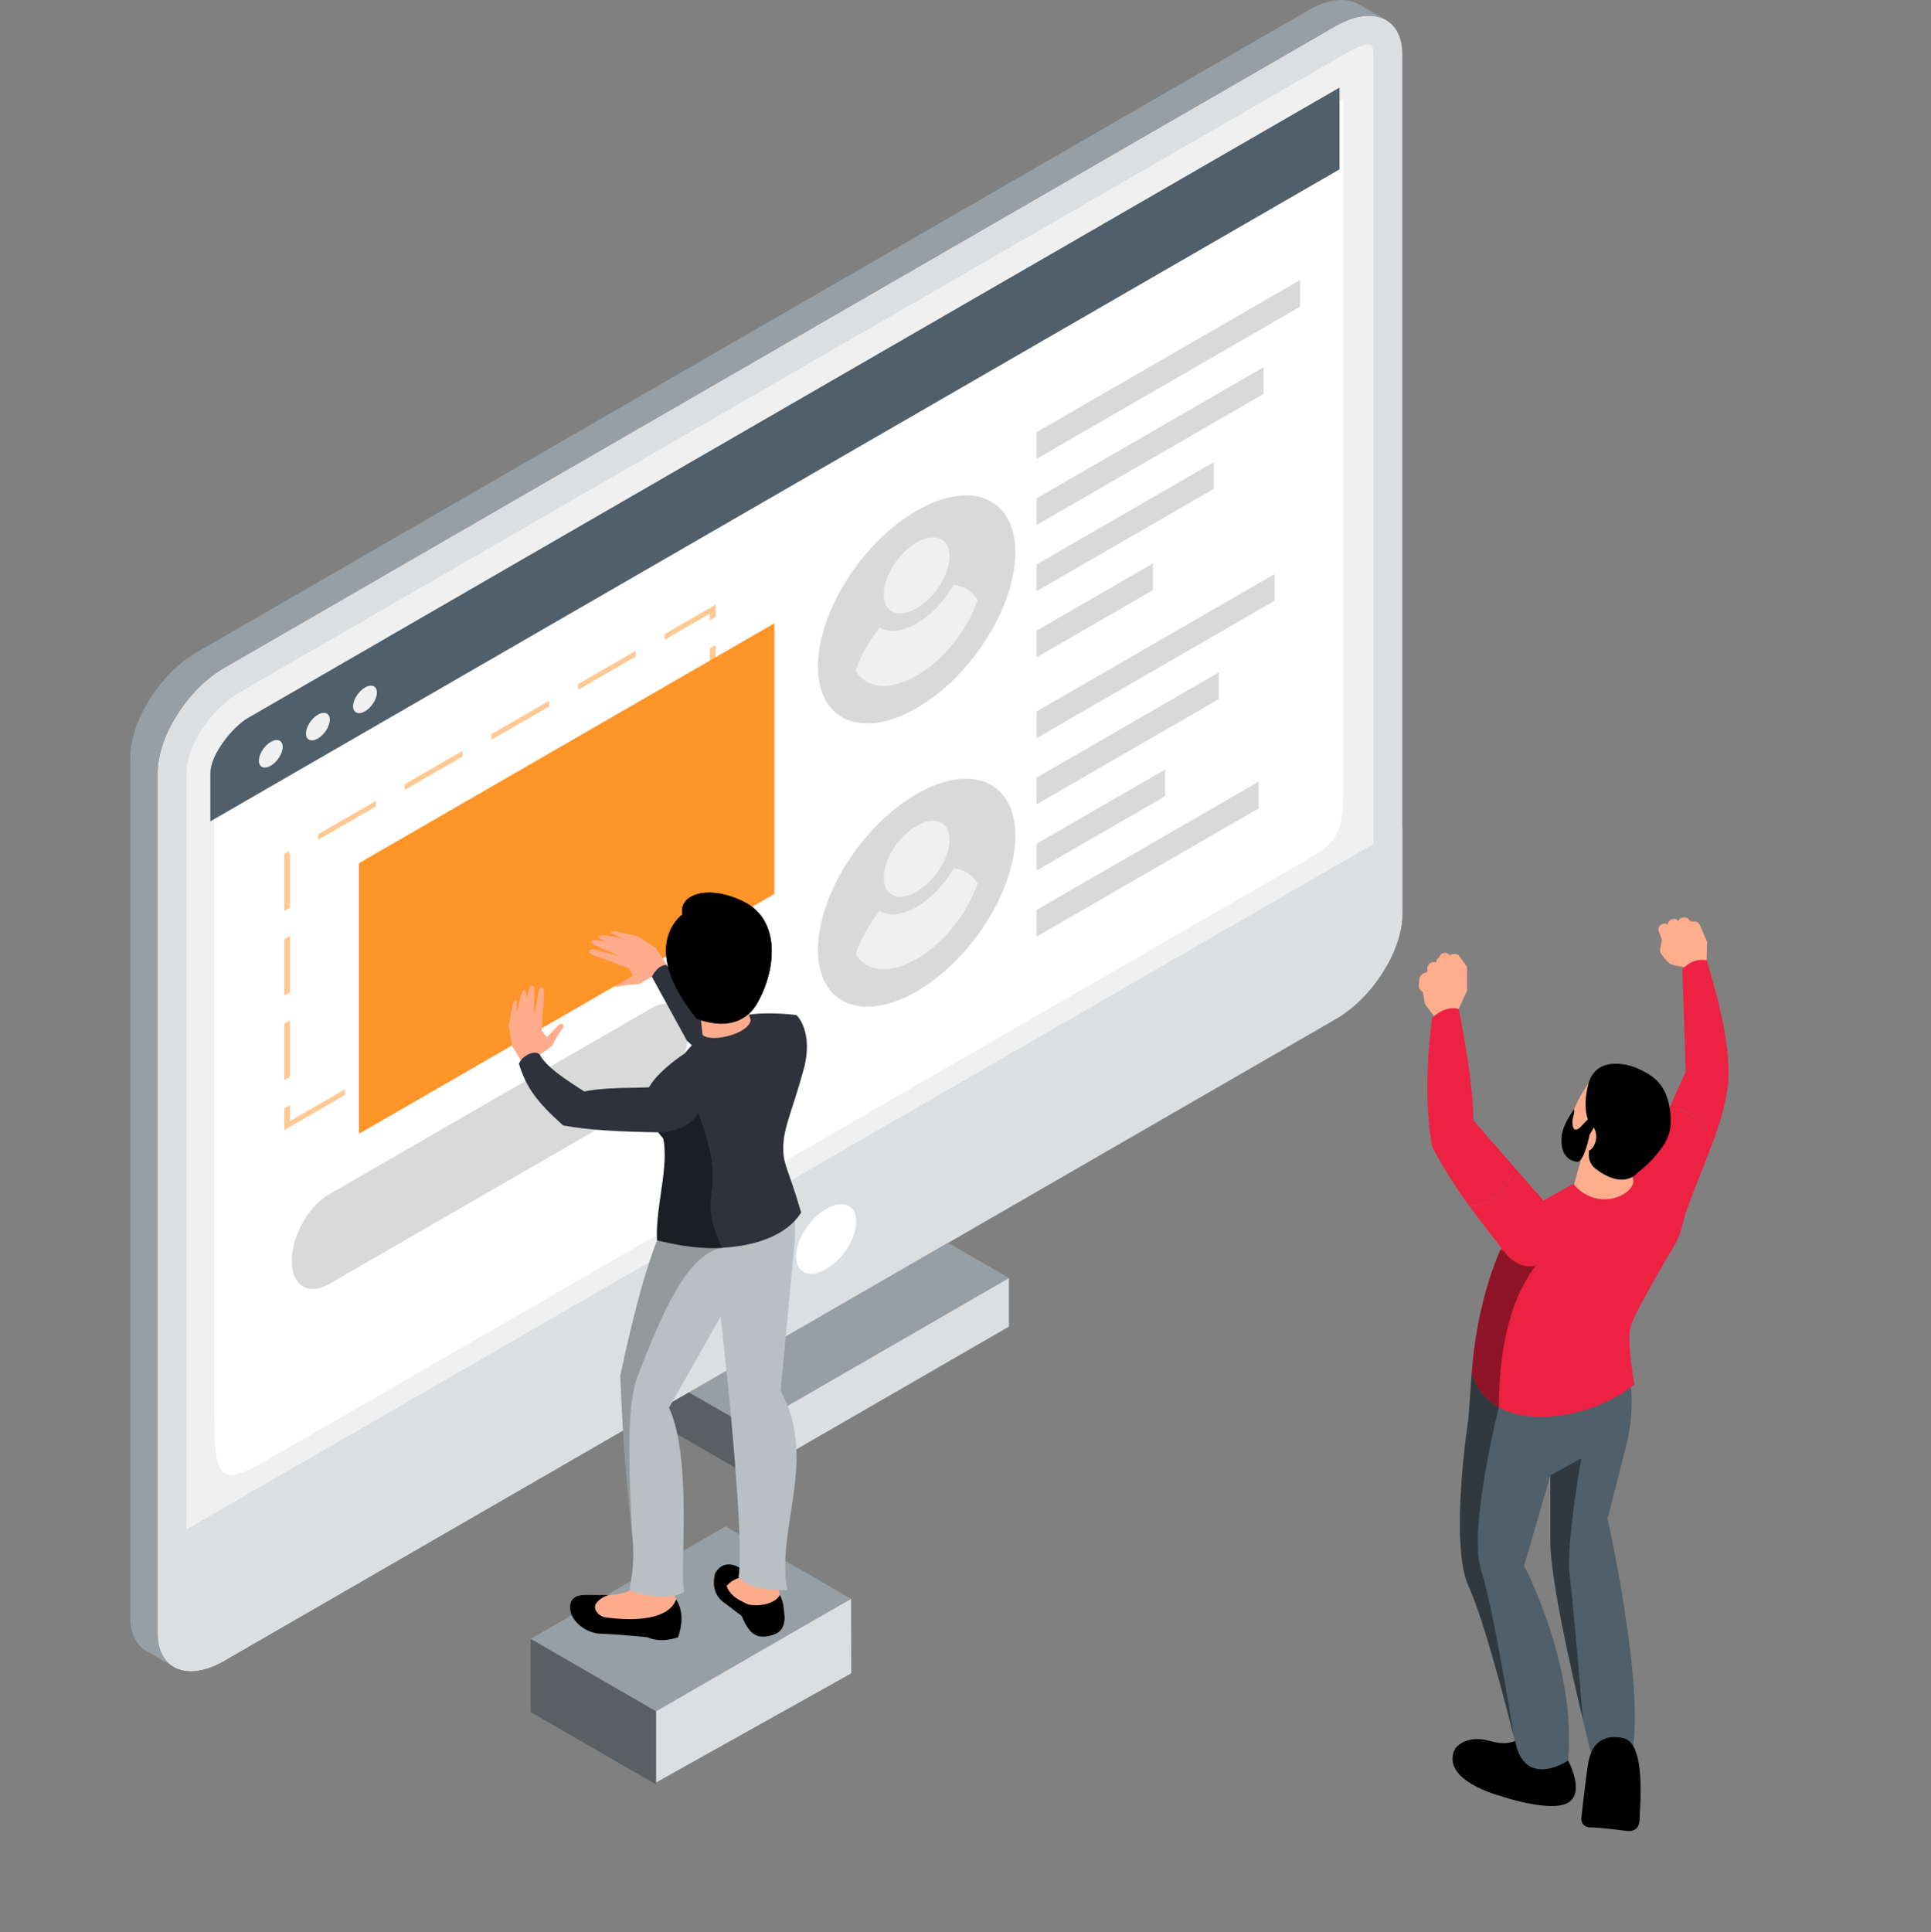 <?xml version="1.0" encoding="UTF-8"?>
<svg xmlns="http://www.w3.org/2000/svg" xmlns:xlink="http://www.w3.org/1999/xlink" viewBox="0 0 587 587.302">
  <rect x="0" y="0" width="587" height="587.302" fill="#808080" stroke="none"/>
  <defs>
    <style>
      .cls-1 {
        fill: none;
      }

      .cls-2, .cls-3 {
        fill: #2f323d;
      }

      .cls-4 {
        fill: #969fa5;
      }

      .cls-4, .cls-5, .cls-6, .cls-7, .cls-8, .cls-9, .cls-10, .cls-11, .cls-12 {
        fill-rule: evenodd;
      }

      .cls-5 {
        fill: #fff;
      }

      .cls-13, .cls-14, .cls-12, .cls-3 {
        mix-blend-mode: multiply;
      }

      .cls-13, .cls-12, .cls-3 {
        opacity: .4;
      }

      .cls-15 {
        fill: #ffad8d;
      }

      .cls-16, .cls-7, .cls-10 {
        fill: #ff9428;
      }

      .cls-6 {
        fill: #dcdfe1;
      }

      .cls-7, .cls-14 {
        opacity: .5;
      }

      .cls-8 {
        fill: #f0f0f0;
      }

      .cls-17, .cls-14 {
        isolation: isolate;
      }

      .cls-18 {
        fill: #ed2243;
      }

      .cls-9 {
        fill: #d9d9d9;
      }

      .cls-19 {
        fill: #b9bfc3;
      }

      .cls-20 {
        fill: #ffac8c;
      }

      .cls-11, .cls-21 {
        fill: #505f69;
      }

      .cls-22 {
        clip-path: url(#clippath);
      }
    </style>
    <clipPath id="clippath">
      <rect class="cls-1" x="188.558" y="376.627" width="31.047" height="89.462"/>
    </clipPath>
  </defs>
  <g class="cls-17">
    <g id="Ebene_1" data-name="Ebene 1">
      <g>
        <path class="cls-6" d="M47.91,234.956v261.343c0,11.098,9.044,14.954,20.166,8.53,56.301-32.52,112.676-65.042,168.977-97.562,56.3-32.519,112.675-65.039,169.015-97.559,11.123-6.422,20.204-20.757,20.204-31.853V16.46c0-11.097-9.08-15.001-20.204-8.579-56.337,32.521-112.726,65.073-169.015,97.56-56.312,32.501-112.675,65.095-168.977,97.612-11.122,6.424-20.166,20.807-20.166,31.904Z"/>
        <path class="cls-6" d="M47.91,469.931v26.369c0,11.098,9.044,14.954,20.166,8.53,56.301-32.52,112.676-65.042,168.977-97.562,56.3-32.519,112.675-65.039,169.015-97.559,11.123-6.422,20.204-20.757,20.204-31.853v-26.371L47.91,469.931Z"/>
        <path class="cls-8" d="M56.685,234.956v229.909l360.812-208.316V16.46c0-.526-.118-2.365-.567-2.773-1.224-.797-5.459,1.207-6.477,1.793-56.337,32.521-112.675,65.044-169.014,97.561-56.337,32.515-112.647,65.079-168.974,97.611-7.461,4.31-15.78,15.504-15.78,24.305Z"/>
        <path class="cls-5" d="M83.512,442.453l.287-.165.225-.131,1.255-.725.903-.521,1.282-.74.26-.149.268-.155.016-.008.689-.398.451-.261.561-.324.515-.297.395-.229.475-.274.33-.191.098-.056.856-.493.817-.473.003-.002.26-.151.117-.067.136-.078.4-.232.312-.18.244-.141.101-.058.079-.047.363-.208.26-.151.222-.128,300.59-173.545.193-.112.192-.112.193-.111.191-.111.191-.11c3.939-2.276,7.463-4.396,9.255-8.106,1.789-3.711,1.846-9.014,1.848-14.55V30.039c-54.298,31.344-108.596,62.689-162.897,94.03-56.336,32.515-112.645,65.077-168.972,97.609-4.64,2.68-11.393,11.133-11.393,16.706v189.755c.002,5.452.052,12.532,1.108,16.338,1.109,3.996,3.326,4.386,6.444,3.42,2.974-.919,6.767-3.073,10.877-5.444Z"/>
        <path class="cls-11" d="M407.203,51.47v-24.859c-54.298,31.344-108.596,62.689-162.897,94.029-56.336,32.516-112.646,65.078-168.972,97.609-4.639,2.679-11.394,11.133-11.394,16.706v14.697L407.203,51.47Z"/>
        <path class="cls-4" d="M39.605,230.172v261.343c0,5.215,1.998,8.83,5.27,10.53l-0.0.002,7.921,4.573.007.003-.019-.011c-.068-.041-.137-.081-.203-.123l-.117-.073c-.071-.047-.14-.093-.209-.14l-.091-.064c-.064-.045-.127-.092-.19-.138l-.092-.07c-.059-.047-.117-.092-.175-.138l-.13-.109c-.064-.053-.128-.107-.191-.163l-.07-.064c-.063-.058-.126-.117-.188-.177l-.071-.07c-.058-.058-.116-.117-.172-.176l-.1-.106-.146-.162-.106-.124c-.052-.061-.103-.121-.153-.185l-.073-.092c-.051-.065-.102-.132-.151-.199l-.068-.092c-.053-.075-.104-.148-.155-.222l-.06-.092c-.054-.081-.106-.162-.158-.247l-.054-.089c-.048-.079-.096-.16-.142-.243l-.04-.07c-.049-.089-.098-.18-.145-.271l-.035-.067c-.048-.095-.095-.191-.141-.289l-.05-.107c-.04-.089-.079-.176-.117-.266l-.039-.093c-.039-.092-.076-.183-.112-.278l-.037-.095c-.035-.093-.069-.188-.102-.283l-.045-.132c-.034-.1-.066-.199-.098-.303l-.03-.101c-.03-.101-.06-.204-.088-.308l-.025-.093c-.029-.109-.057-.221-.083-.331l-.019-.079c-.028-.123-.056-.249-.081-.375l-.018-.087c-.023-.12-.046-.239-.066-.359l-.013-.078c-.019-.12-.038-.239-.056-.362l-.013-.101c-.017-.121-.031-.244-.046-.37l-.012-.117c-.014-.129-.026-.26-.037-.392l-.007-.092c-.01-.124-.018-.252-.026-.38l-.005-.101c-.006-.128-.011-.257-.014-.386l-.004-.106h-0c-.004-.151-.005-.303-.006-.457V234.956c0-11.097,9.044-25.479,20.166-31.904,56.301-32.518,112.665-65.111,168.977-97.612,56.289-32.487,112.678-65.039,169.015-97.56l.008-.005.008-.005.007-.004.008-.004.008-.004c.152-.087.301-.17.45-.253l.008-.005.008-.004.015-.009.009-.005.015-.009c.163-.089.326-.177.488-.263l.005-.002.012-.006c.156-.082.312-.163.468-.241l.016-.007.017-.009.025-.012.008-.003c.137-.068.275-.135.411-.2l.008-.004.007-.004.006-.003.007-.003.062-.03.006-.003.008-.004.009-.004c.14-.067.284-.131.424-.195l.006-.004.009-.003.006-.004.009-.004.008-.003.005-.003.008-.003.006-.004.008-.004.007-.004.008-.002.008-.004.006-.004c.131-.058.261-.114.39-.17l.008-.003.008-.004.007-.003.008-.004.026-.011.022-.01.009-.003c.129-.054.259-.107.387-.158l.006-.003.007-.003.006-.003.007-.003.007-.003.006-.003.062-.025.008-.003.007-.002.007-.003.006-.003c.128-.05.256-.099.382-.145l.007-.003.006-.003.007-.002.007-.002.002-.002.067-.025.002-0.0.166-.06-.002.002c3.721-1.339,7.068-1.424,9.722-.397l.092-.164-7.212-4.062v0c-3.707-2.088-9.138-1.642-15.168,1.839-56.337,32.521-112.725,65.073-169.015,97.561-56.311,32.501-112.675,65.094-168.977,97.612-11.122,6.424-20.166,20.806-20.166,31.904h0ZM52.865,506.66l.077.045.001-.003-.078-.042Z"/>
        <path class="cls-5" d="M251.154,367.445c2.525-1.457,4.812-1.751,6.464-1.051,1.653.698,2.679,2.397,2.679,4.917,0,2.526-1.026,5.408-2.679,8.015-1.653,2.608-3.94,4.949-6.464,6.407-2.525,1.46-4.813,1.758-6.467,1.058-1.653-.697-2.676-2.395-2.676-4.92,0-2.523,1.024-5.402,2.676-8.01,1.653-2.607,3.942-4.955,6.467-6.415Z"/>
        <path class="cls-7" d="M104.839,331.13v1.711c-5.862,3.383-11.711,6.769-17.56,10.138-.289.176-.577.336-.866.496v-6.579c.577-.321,1.154-.655,1.744-1.006v4.87c5.56-3.209,11.121-6.419,16.681-9.63h0ZM88.158,327.314c-.59.351-1.167.686-1.744,1.005v-17.133c.577-.319,1.154-.655,1.744-1.006v17.134h0ZM88.158,301.605c-.59.351-1.167.686-1.744,1.006v-17.134c.577-.319,1.154-.655,1.744-1.006v17.134h0ZM88.158,275.896c-.59.351-1.167.687-1.744,1.022v-17.405c.288-.176.577-.335.866-.51.21-.112.419-.24.629-.367v.878c.079-.032.157-.08.25-.143v16.526h0ZM96.683,255.297v-1.724c5.849-3.369,11.697-6.755,17.559-10.14v1.724c-5.862,3.386-11.71,6.771-17.559,10.14h0ZM123.029,240.095v-1.724c5.849-3.385,11.698-6.755,17.559-10.14v1.724c-5.862,3.385-11.711,6.755-17.559,10.14h0ZM149.362,224.878v-1.725c5.849-3.369,11.697-6.755,17.56-10.14v1.725c-5.863,3.385-11.711,6.771-17.56,10.14h0ZM175.708,209.676v-1.724c5.849-3.386,11.698-6.755,17.56-10.14v1.724c-5.862,3.385-11.71,6.755-17.56,10.14h0ZM202.041,194.458v-1.725c4.878-2.81,9.757-5.621,14.636-8.447.288-.16.576-.336.878-.495v3.737c-.59.336-1.181.671-1.758,1.006v-2.012c-4.59,2.651-9.18,5.301-13.756,7.936h0ZM215.797,197.109c.577-.336,1.167-.671,1.758-1.022v17.15c-.59.351-1.181.687-1.758,1.022v-17.15h0ZM215.797,222.818c.577-.336,1.167-.671,1.758-1.006v17.15c-.59.335-1.181.671-1.758,1.006v-17.15h0ZM215.797,248.543c.577-.336,1.167-.672,1.758-1.023v17.15c-.59.351-1.181.686-1.758,1.022v-17.149h0ZM210.197,270.308v1.709c-5.862,3.385-11.71,6.769-17.56,10.139v-1.708c5.849-3.37,11.698-6.755,17.56-10.14h0ZM183.864,285.508v1.709c-5.862,3.386-11.71,6.771-17.559,10.14v-1.708c5.849-3.369,11.697-6.755,17.559-10.141h0ZM157.519,300.726v1.709c-5.863,3.385-11.711,6.754-17.56,10.14v-1.708c5.849-3.386,11.697-6.755,17.56-10.141h0ZM131.186,315.929v1.709c-5.862,3.385-11.711,6.754-17.559,10.14v-1.708c5.848-3.386,11.697-6.757,17.559-10.141Z"/>
        <polygon class="cls-10" points="109.109 344.626 235.403 271.712 235.403 189.457 109.109 262.372 109.109 344.626"/>
        <path class="cls-9" d="M278.649,155.216c8.284-4.785,15.79-5.75,21.213-3.455,5.426,2.297,8.792,7.866,8.792,16.139,0,8.292-3.367,17.749-8.792,26.305-5.425,8.557-12.932,16.243-21.213,21.023-8.287,4.79-15.795,5.764-21.22,3.474-5.425-2.291-8.785-7.866-8.785-16.148s3.36-17.729,8.785-26.286c5.425-8.557,12.935-16.266,21.22-21.051Z"/>
        <g>
          <path class="cls-8" d="M289.87,177.8c-2.682,4.752-6.712,9.115-11.221,11.718-4.511,2.603-8.546,2.897-11.228,1.24-3.21,4.023-5.767,8.566-7.303,13.063,1.53,2.707,4.087,4.298,7.292,4.609,3.204.313,7.078-.662,11.24-3.067,4.161-2.404,8.025-5.895,11.228-9.901,3.207-4.011,5.76-8.557,7.296-13.044-1.535-2.716-4.092-4.306-7.303-4.619Z"/>
          <path class="cls-8" d="M278.649,184.899c5.52-3.189,9.996-10.26,9.996-15.778,0-5.528-4.473-7.421-9.996-4.232-5.525,3.19-10.004,10.252-10.004,15.779,0,5.519,4.477,7.421,10.004,4.231Z"/>
        </g>
        <path class="cls-9" d="M278.649,241.332c8.284-4.784,15.79-5.749,21.213-3.455,5.426,2.296,8.792,7.866,8.792,16.138,0,8.292-3.367,17.749-8.792,26.305-5.425,8.557-12.932,16.242-21.213,21.023-8.287,4.789-15.795,5.764-21.22,3.475-5.425-2.291-8.785-7.867-8.785-16.148s3.36-17.731,8.785-26.287c5.425-8.557,12.935-16.266,21.22-21.052Z"/>
        <g>
          <path class="cls-8" d="M289.87,263.917c-2.682,4.752-6.712,9.116-11.221,11.718-4.511,2.604-8.546,2.897-11.228,1.241-3.21,4.022-5.767,8.566-7.303,13.062,1.53,2.706,4.087,4.298,7.292,4.609,3.204.313,7.078-.663,11.24-3.066,4.161-2.405,8.025-5.895,11.228-9.902,3.207-4.01,5.76-8.557,7.296-13.044-1.535-2.716-4.092-4.306-7.303-4.619Z"/>
          <path class="cls-8" d="M278.649,271.016c5.52-3.19,9.996-10.261,9.996-15.779,0-5.528-4.473-7.421-9.996-4.231-5.525,3.189-10.004,10.252-10.004,15.779,0,5.518,4.477,7.42,10.004,4.231Z"/>
        </g>
        <polygon class="cls-9" points="315.115 139.468 395.216 93.222 395.216 85.106 315.115 131.351 315.115 139.468"/>
        <polygon class="cls-9" points="315.115 159.573 384.125 119.731 384.125 111.614 315.115 151.457 315.115 159.573"/>
        <polygon class="cls-9" points="315.115 179.679 368.989 148.576 368.989 140.459 315.115 171.562 315.115 179.679"/>
        <polygon class="cls-9" points="315.115 199.786 350.464 179.377 350.464 171.26 315.115 191.669 315.115 199.786"/>
        <polygon class="cls-9" points="315.115 224.364 387.446 182.605 387.446 174.488 315.115 216.248 315.115 224.364"/>
        <polygon class="cls-9" points="315.115 244.471 370.488 212.502 370.488 204.385 315.115 236.353 315.115 244.471"/>
        <polygon class="cls-9" points="315.115 264.577 354.168 242.03 354.168 233.913 315.115 256.46 315.115 264.577"/>
        <polygon class="cls-9" points="315.115 284.683 347.284 266.111 382.632 245.703 382.632 237.586 350.464 256.158 315.115 276.565 315.115 284.683"/>
        <path class="cls-8" d="M82.313,225.497c.999-.577,1.905-.694,2.56-.417.654.277,1.061.949,1.061,1.947,0,1.001-.406,2.142-1.061,3.175-.655,1.032-1.56,1.96-2.56,2.537-1.0.578-1.906.696-2.56.419-.655-.277-1.061-.949-1.061-1.949s.406-2.139,1.061-3.171c.654-1.032,1.56-1.963,2.56-2.54Z"/>
        <path class="cls-8" d="M96.632,217.23c1-.577,1.906-.694,2.56-.417.655.277,1.06.949,1.06,1.947,0,1.001-.406,2.142-1.06,3.175-.654,1.032-1.56,1.96-2.56,2.537-.999.578-1.905.696-2.56.419-.654-.277-1.06-.949-1.06-1.949,0-.999.406-2.139,1.06-3.172.655-1.032,1.561-1.963,2.56-2.54Z"/>
        <path class="cls-8" d="M110.952,208.963c.999-.578,1.905-.694,2.56-.417.654.277,1.061.949,1.061,1.947,0,1.001-.406,2.142-1.061,3.174-.654,1.032-1.56,1.96-2.56,2.537-1.0.578-1.906.696-2.56.419-.656-.276-1.06-.949-1.06-1.948s.405-2.139,1.06-3.171c.654-1.032,1.56-1.962,2.56-2.54Z"/>
        <path class="cls-9" d="M88.693,383.205v.009c0,3.748,1.264,6.427,3.304,7.721,2.035,1.292,4.874,1.187,7.971-.6,16.329-9.423,32.679-18.864,49.006-28.291,16.327-9.427,32.68-18.862,49.019-28.3,3.099-1.792,5.922-4.951,7.958-8.595,2.04-3.652,3.317-7.799,3.317-11.549h0c0-3.75-1.281-6.421-3.317-7.712-2.039-1.296-4.859-1.209-7.958.582-16.339,9.438-32.692,18.873-49.019,28.301-16.327,9.427-32.677,18.869-49.006,28.291-3.097,1.787-5.931,4.962-7.971,8.614-2.036,3.644-3.304,7.789-3.304,11.53Z"/>
        <polygon class="cls-6" points="227.938 448.699 306.705 403.223 306.705 388.437 227.938 433.914 227.938 448.699"/>
        <polygon class="cls-4" points="227.938 448.699 196.619 430.616 209.423 423.224 227.938 433.914 227.938 448.699"/>
        <polygon class="cls-4" points="306.705 388.437 288.191 377.747 209.423 423.224 227.938 433.914 306.705 388.437"/>
      </g>
      <g>
        <polygon class="cls-6" points="199.055 542.002 258.779 508.612 258.699 485.956 199.363 519.757 199.055 542.002"/>
        <polygon class="cls-4" points="171.586 504.084 171.586 504.084 199.443 520.167 258.699 485.956 248.426 480.025 248.426 480.025 220.569 463.941 161.313 498.152 171.586 504.084"/>
        <polygon class="cls-4" points="199.443 542.414 161.308 520.396 161.308 498.151 199.443 520.167 199.443 542.414"/>
      </g>
      <g>
        <path class="cls-15" d="M515.706,304.347l-3.575-10.352-2.943-.53c-1.073-.194-2.039-.772-2.715-1.628l-1.403-1.775c-.354-.448-.498-1.025-.397-1.587l.513-2.846-.991-2.857c-.485-1.489,1.922-2.694,2.786-1.68-.146-1.589,2.469-2.52,3.148-1.1.201-1.198,2.676-1.694,3.343-.402l.407.465,1.233.024c.728.014,1.381.455,1.664,1.126l2.174,5.146-.15,5.495.55,9.725-3.643,2.775Z"/>
        <path d="M473.873,525.26l2.818,9.864s5.284,9.63,0,12.8c-5.285,3.171-20.433-1.996-20.433-1.996,0,0-18.555-4.697-13.975-14.327,0,0,2.982-4.697,10.944-2.349,7.963,2.349,11.133-3.053,11.133-3.053l9.512-.94Z"/>
        <path class="cls-21" d="M446.398,482.044c4.876,10.738,11.372,36.371,13.852,45.954.014.085.028.155.028.197.113.409.183.719.268,1.014.338,1.282.549,2.114.648,2.396,3.805,11.428,15.501,3.523,15.501,3.523,2.579-29.128-13.387-59.186-13.387-59.186l4.256-14.655,3.72-12.824v20.081c0,10.865,6.059,38.077,9.892,54.155,1.043,4.425,1.917,7.99,2.466,10.146.352,1.466.564,2.283.564,2.283l11.809-1.888c.169-.803.324-1.649.437-2.537,2.945-21.476-7.779-69.093-7.779-69.093l5.637-22.082c5.637-22.068-4.467-37.569-4.467-37.569l-42.458,15.345-.988,13.768s-5.876,38.048,0,50.971Z"/>
        <path d="M494.423,556.497s3.875.822,3.993-3.406c.117-4.228,1.996-23.252-4.932-24.778-6.928-1.527-9.864,2.583-10.686,7.633-.822,5.05-2.114,16.91-2.114,16.91,0,0,0,2.583,2.818,2.583s10.921,1.057,10.921,1.057Z"/>
        <path class="cls-13" d="M446.398,482.044c4.876,10.738,11.372,36.371,13.852,45.954-.536-3.34-6.285-39.246-10.047-50.886-3.946-12.218,5.431-49.361,5.431-49.361l-8.248-10.446-.988,13.768s-5.876,38.048,0,50.971Z"/>
        <path class="cls-13" d="M471.284,448.463v20.081c0,10.865,6.059,38.077,9.892,54.155-.07-.817-2.861-35.131-4.016-43.981-1.17-8.963,3.523-35.427,3.523-35.427l-9.399,5.172Z"/>
        <path class="cls-18" d="M507.214,337.373l-6.723,15.016-2.252,13.532,13.399,4.919c3.289-9.302,6.389-16.51,8.848-23.115-.277-.903-.575-1.805-.876-2.708-2.954-4.43-7.088-8.842-12.396-7.644Z"/>
        <path class="cls-18" d="M518.799,291.847c-3.045-.382-4.917.393-7.403,2.713l1.051,31.126-5.232,11.687c5.308-1.197,9.442,3.214,12.396,7.644.301.903.599,1.805.876,2.708,2.326-6.247,4.079-11.956,4.858-18.375.781-10.496-2.255-23.338-6.545-37.502Z"/>
        <path class="cls-18" d="M495.705,403.148c-1.265,4.526,1.146,17.654,1.146,17.654-10.34,8.555-29.731,13.318-41.218,6.948-3.852-2.139-6.818-5.519-8.248-10.446.945-13.164,4.171-27.108,8.685-37.318,2.292-5.188,4.904-9.406,7.729-12.089l20.277-11.262c4.183-2.328,8.674-4.077,13.342-5.188l6.96-1.666c9.454,0,10.636,14.96,5.318,27.569,0,0-12.727,21.283-13.991,25.797Z"/>
        <path class="cls-13" d="M469.022,382.079c-8.662,9.489-13.294,24.485-13.389,45.672-3.852-2.139-6.818-5.519-8.248-10.446.945-13.164,4.171-27.108,8.685-37.318l12.951,2.092Z"/>
        <g>
          <path class="cls-15" d="M506.845,340.095c.399,7.183-4.256,13.399-11.502,14.575-13.906,2.256-16.855-3.826-18.17-10.197-1.086-5.262,6.519-20.58,14.22-20.818,7.7-.239,15.054,9.258,15.453,16.441Z"/>
          <path class="cls-15" d="M483.392,342.562l-4.904,17.526c7.91,9.146,20.348,2.019,17.679-2.421l1.978-15.931-14.753.826Z"/>
          <path d="M481.581,344.626l1.72-3.039s-2.634-4.007-.406-12.204c2.228-8.196,11.353-6.279,15.064-4.563,4.477,2.071,8.443,4.456,9.686,12.373,1.244,7.917-2.143,11.213-4.023,13.666-2.114,2.758-5.823,5.602-5.823,5.602,0,0-4.045,5.434-12.755-1.204-1.386-1.056-2.164-2.743-2.041-4.482.248-3.517-1.421-6.15-1.421-6.15Z"/>
          <path class="cls-15" d="M484.179,342.236c3.07,3.928-1.292,10.037-2.735,6.528-.818-1.989.855-8.933,2.735-6.528Z"/>
        </g>
        <g>
          <path class="cls-15" d="M437.539,292.333v-1.142c0-.723.508-1.346,1.216-1.493l.287-.059c.705-.146,1.416.222,1.705.881l.794,1.813h-4.002Z"/>
          <path class="cls-15" d="M442.401,313.434c0-.199,1.036-6.747,1.036-6.747l2.536-5.623v-7.21l-2.514-3.44c-.893-.893-3.175-.43-3.44.794-1.654-.992-3.506-.099-3.44,1.323-1.422-.43-2.672.496-2.672,1.786v1.058l-.96.383c-.922.368-1.527,1.26-1.527,2.254,0,0-.233,1.822,0,2.39.232.569,1.102,1.123,1.102,1.123l.684,3.706,2.711,3.613,1.39,6.838,5.093-2.249Z"/>
          <path class="cls-18" d="M454.753,363.547c2.37-2.37,4.354-5.311,5.785-8.515l-12.69-14.566c.219-6.075-1.659-20.464-4.41-33.779-2.632-.715-5.341.249-8.114,2.646-1.674,13.625-2.09,26.82,0,39.159,3.615,6.866,7.266,12.479,11.115,17.788,3.763.849,6.989-1.408,8.314-2.733Z"/>
          <path class="cls-18" d="M466.365,361.722l-5.827-6.689c-1.431,3.204-3.415,6.145-5.785,8.515-1.326,1.325-4.552,3.582-8.314,2.733,3.753,5.178,7.694,10.069,11.976,15.55,10.749,10.259,21.095-7.144,7.95-20.109Z"/>
        </g>
        <path d="M478.488,337.24s-3.317,4.235-3.729,7.946c-.672,6.036,2.565,7.811,4.702,7.944,2.138.133,3.779-8.221,3.779-8.221l2.009-3.481.319-4.188-4.337,4.496c-2.488,2.922-3.276,1.446-3.236-.8.022-1.226.836-2.933.493-3.696Z"/>
      </g>
      <polygon class="cls-12" points="227.938 448.699 196.619 430.616 209.423 423.224 227.938 433.914 227.938 448.699"/>
      <g>
        <path id="Pfad_31156" data-name="Pfad 31156" class="cls-20" d="M203.096,293.819l-3.92-5.854-5.33-3.426-6.53-1.464c-1.452-.215-2.045.41-.871.92l2.827,1.112-5.184-.812c-2.217-.39-2.518.582-1.241,1.293l1.652.696-3.026-.506c-1.777-.386-2.139.759-.931,1.42l7.661,3.317-7.853-1.959c-1.408-.275-1.701.886-.424,1.596l11.253,4.178,1.286,2.277-4.721,1.73c-1.19.464-1.159,1.842.408,1.518,1.967-.432,3.974-.658,5.988-.673l4.039-2.344,3.211,3.673,3.435-3.446-1.73-3.247Z"/>
        <path id="Pfad_31143" data-name="Pfad 31143" class="cls-2" d="M202.45,293.303c-1.749.139-3.133,1.455-4.273,3.565l10.644,19.429,11.221,10.479,17.924-.48,3.719-11.853-20.902-4.534-18.333-16.606Z"/>
        <path id="Pfad_31143-2" data-name="Pfad 31143" class="cls-3" d="M202.45,293.303c-1.749.139-3.133,1.455-4.273,3.565l10.644,19.429,11.221,10.479,17.049,2.31,4.594-14.642-20.902-4.534-18.333-16.606Z"/>
        <path id="Pfad_31144" data-name="Pfad 31144" class="cls-20" d="M227.279,477.319c-.09.648-.264,1.281-.516,1.885-2.11-.75-4.008-.551-5.501,1.43l-1.666,2.604,7.167,6.144h7.309l3.228-3.125-1.352-6.852c-3.002-.091-5.954-.8-8.669-2.085"/>
        <path id="Pfad_31145" data-name="Pfad 31145" d="M237.013,484.799c-1.014,2.24-5.255,3.697-9.502,2.916-3.86-1.71-5.71-3.137-6.666-5.676,1.497-1.668,3.6-2.668,5.838-2.774l.576-1.363-3.084-1.748c-3.155-1.399-5.283-.446-6.77,1.979-1.12,4.515.262,7.522,3.385,9.477l4.686,3.593c1.812,4.437,3.829,6.714,7.447,6.197,3.951-.569,5.362-2.153,5.604-5.508-.199-2.551-.368-5.332-1.518-7.098"/>
        <path id="Pfad_31146" data-name="Pfad 31146" class="cls-19" d="M237.301,422.728l4.288-45.724-23.058,17.856,2.847,26.983c1.523,15.514,4.584,49.022,3.112,57.562,3.288,3.945,11.997,3.953,14.867,3.945-3.645-18.474,9.427-39.681-2.054-60.619"/>
        <path id="Pfad_31147" data-name="Pfad 31147" class="cls-20" d="M185.33,484.799h-4.582l-3.283,2.969,3.281,5.78,24.122-1.875.666-5.518-1.573-4.269c-3.374-.032-6.732-.481-9.996-1.336-1.145,2.877-4.289,4.072-8.633,4.251"/>
        <path id="Pfad_31148" data-name="Pfad 31148" class="cls-19" d="M219.696,399.039l-16.318,28.832c7.354,15.971,2.999,51.354,4.646,55.835-2.25,2.91-17.545,1.354-16.519-1.408,1.075-5.316,1.285-10.772.622-16.155-.75-8.049-2.469-20.087-3.568-48.042,3.403-15.898,7.027-30.516,11.326-41.474.958-2.488,2.044-4.924,3.255-7.299l37.286-5.653c5.58,24.698-7.811,29.985-20.729,35.364"/>
        <path id="Pfad_31149" data-name="Pfad 31149" d="M177.729,484.799c-4.877.133-4.791,3.438-4.062,5.833,1.266,3.225,5.304,5.866,8.853,5.936,4.055.082,14.059,1.042,14.059,1.042,3.638,1.455,6.308.998,9.55.074,1.336-4.157,1.631-7.953-.595-11.53-2.291,6.144-12.316,6.689-21.454,5.46-2.093-.281-4.074-2.636-2.816-4.332,1.014-1.288,2.457-2.169,4.066-2.483l-7.602.001Z"/>
        <g id="Gruppe_44954" data-name="Gruppe 44954" class="cls-14">
          <g id="Gruppe_44953" data-name="Gruppe 44953">
            <g class="cls-22">
              <g id="Gruppe_44952" data-name="Gruppe 44952" class="cls-13">
                <path id="Pfad_31150" data-name="Pfad 31150" d="M219.605,379.262c-10.867,1.793-18.588,20.362-26.107,39.919-3.146,9.33-2.231,28.723-1.373,46.908-.749-7.995-2.469-20.033-3.568-47.988,3.403-15.898,7.026-30.516,11.326-41.474l19.721,2.635Z"/>
              </g>
            </g>
          </g>
        </g>
        <path id="Pfad_31151" data-name="Pfad 31151" class="cls-2" d="M238.11,348.467c-.104,5.665,1.234,5.749,5.436,20.09-4.474,7.025-13.86,10.139-23.937,10.703-.502.021-.836.042-1.192.063-.773.042-1.547.042-2.319.042-3.964-.085-7.911-.54-11.79-1.359-.072-.002-.142-.016-.209-.042-1.439-.292-2.906-.607-4.349-.959-.544-9.093,3.136-20.884,2.174-29.037-.042-.334-.083-.669-.125-1.003-.063-.315-.126-.648-.209-.983,0,0-.586-.627-1.401-1.693-2.07-2.801-5.392-4.829-3.826-11.54,1.359-5.874,11.769-12.543,11.769-12.543,3.845-4.824,8.924-8.517,14.699-10.685,7.275-2.654,19.295-.982,19.295-.982,0,0,5.331,4.933,2.175,16.498-3.388,12.438-6.085,17.517-6.189,23.433"/>
        <path id="Pfad_31152" data-name="Pfad 31152" class="cls-13" d="M219.61,379.261c-.398-.001-.796.02-1.192.062-.773.042-1.547.042-2.319.042-3.964-.084-7.911-.539-11.79-1.358-.072-.002-.142-.016-.209-.042-1.439-.292-2.906-.607-4.349-.959-.544-9.093,3.136-20.885,2.175-29.037l-.126-1.003c-.063-.314-.126-.648-.209-.983,0,0-.586-.627-1.401-1.694l8.968-13.672c7.673,18.104,8.153,24.563,6.962,33.113-1.087,7.839,3.491,15.533,3.491,15.533"/>
        <path id="Pfad_31153" data-name="Pfad 31153" d="M207.437,277.969s-13.677,9.44,4.352,31.665c0,0,12.433,5.635,18.339-4.622,5.907-10.257,7.149-25.176-3.73-30.772-10.879-5.596-20.204-2.487-18.961,3.73"/>
        <path id="Pfad_31154" data-name="Pfad 31154" class="cls-20" d="M212.18,301.554l1.393,13.03c3.141,2.597,14.867-.758,14.579-4.796l-3.741-10.81-12.231,2.575Z"/>
        <path id="Pfad_31155" data-name="Pfad 31155" d="M207.437,277.969s-13.677,9.44,4.352,31.665c0,0,12.433,5.635,18.339-4.622,5.907-10.257,7.149-25.176-3.73-30.772-10.879-5.596-20.204-2.487-18.961,3.73"/>
        <path id="Pfad_31156-2" data-name="Pfad 31156" class="cls-20" d="M159.36,323.876l-3.76-5.959-.969-6.262,1.311-6.562c.392-1.414,1.205-1.703,1.194-.423l-.131,3.035,1.361-5.068c.543-2.185,1.554-2.066,1.685-.61l-.034,1.793.765-2.971c.368-1.78,1.562-1.647,1.676-.275l-.077,8.348,1.397-7.972c.32-1.398,1.5-1.195,1.631.261l-.748,11.98,1.56,2.099,3.497-3.613c.907-.899,2.154-.312,1.222.989-1.193,1.622-2.214,3.365-3.045,5.2l-3.781,2.741,2.054,4.425-4.543,1.742-2.265-2.899Z"/>
        <path id="Pfad_31157" data-name="Pfad 31157" class="cls-2" d="M204.952,329.751c-7.354,1.527-18.085.151-27.354,2.001-6.163-3.959-11.476-7.444-13.483-11.137-1.47-1.82-5.617.44-6.37,2.749,2.19,7.019,5.278,11.456,13.467,18.726,8.26,1.499,18.2,1.942,29.702,2.088,15.711-1.006,15.309-16.8,4.037-14.426"/>
        <line class="cls-20" x1="192.466" y1="296.607" x2="182.552" y2="297.357"/>
      </g>
      <polygon class="cls-12" points="199.443 542.414 161.308 520.396 161.308 498.151 199.443 520.167 199.443 542.414"/>
      <polyline class="cls-16" points="182.552 297.357 186.546 299.919 192.466 296.607"/>
    </g>
  </g>
</svg>